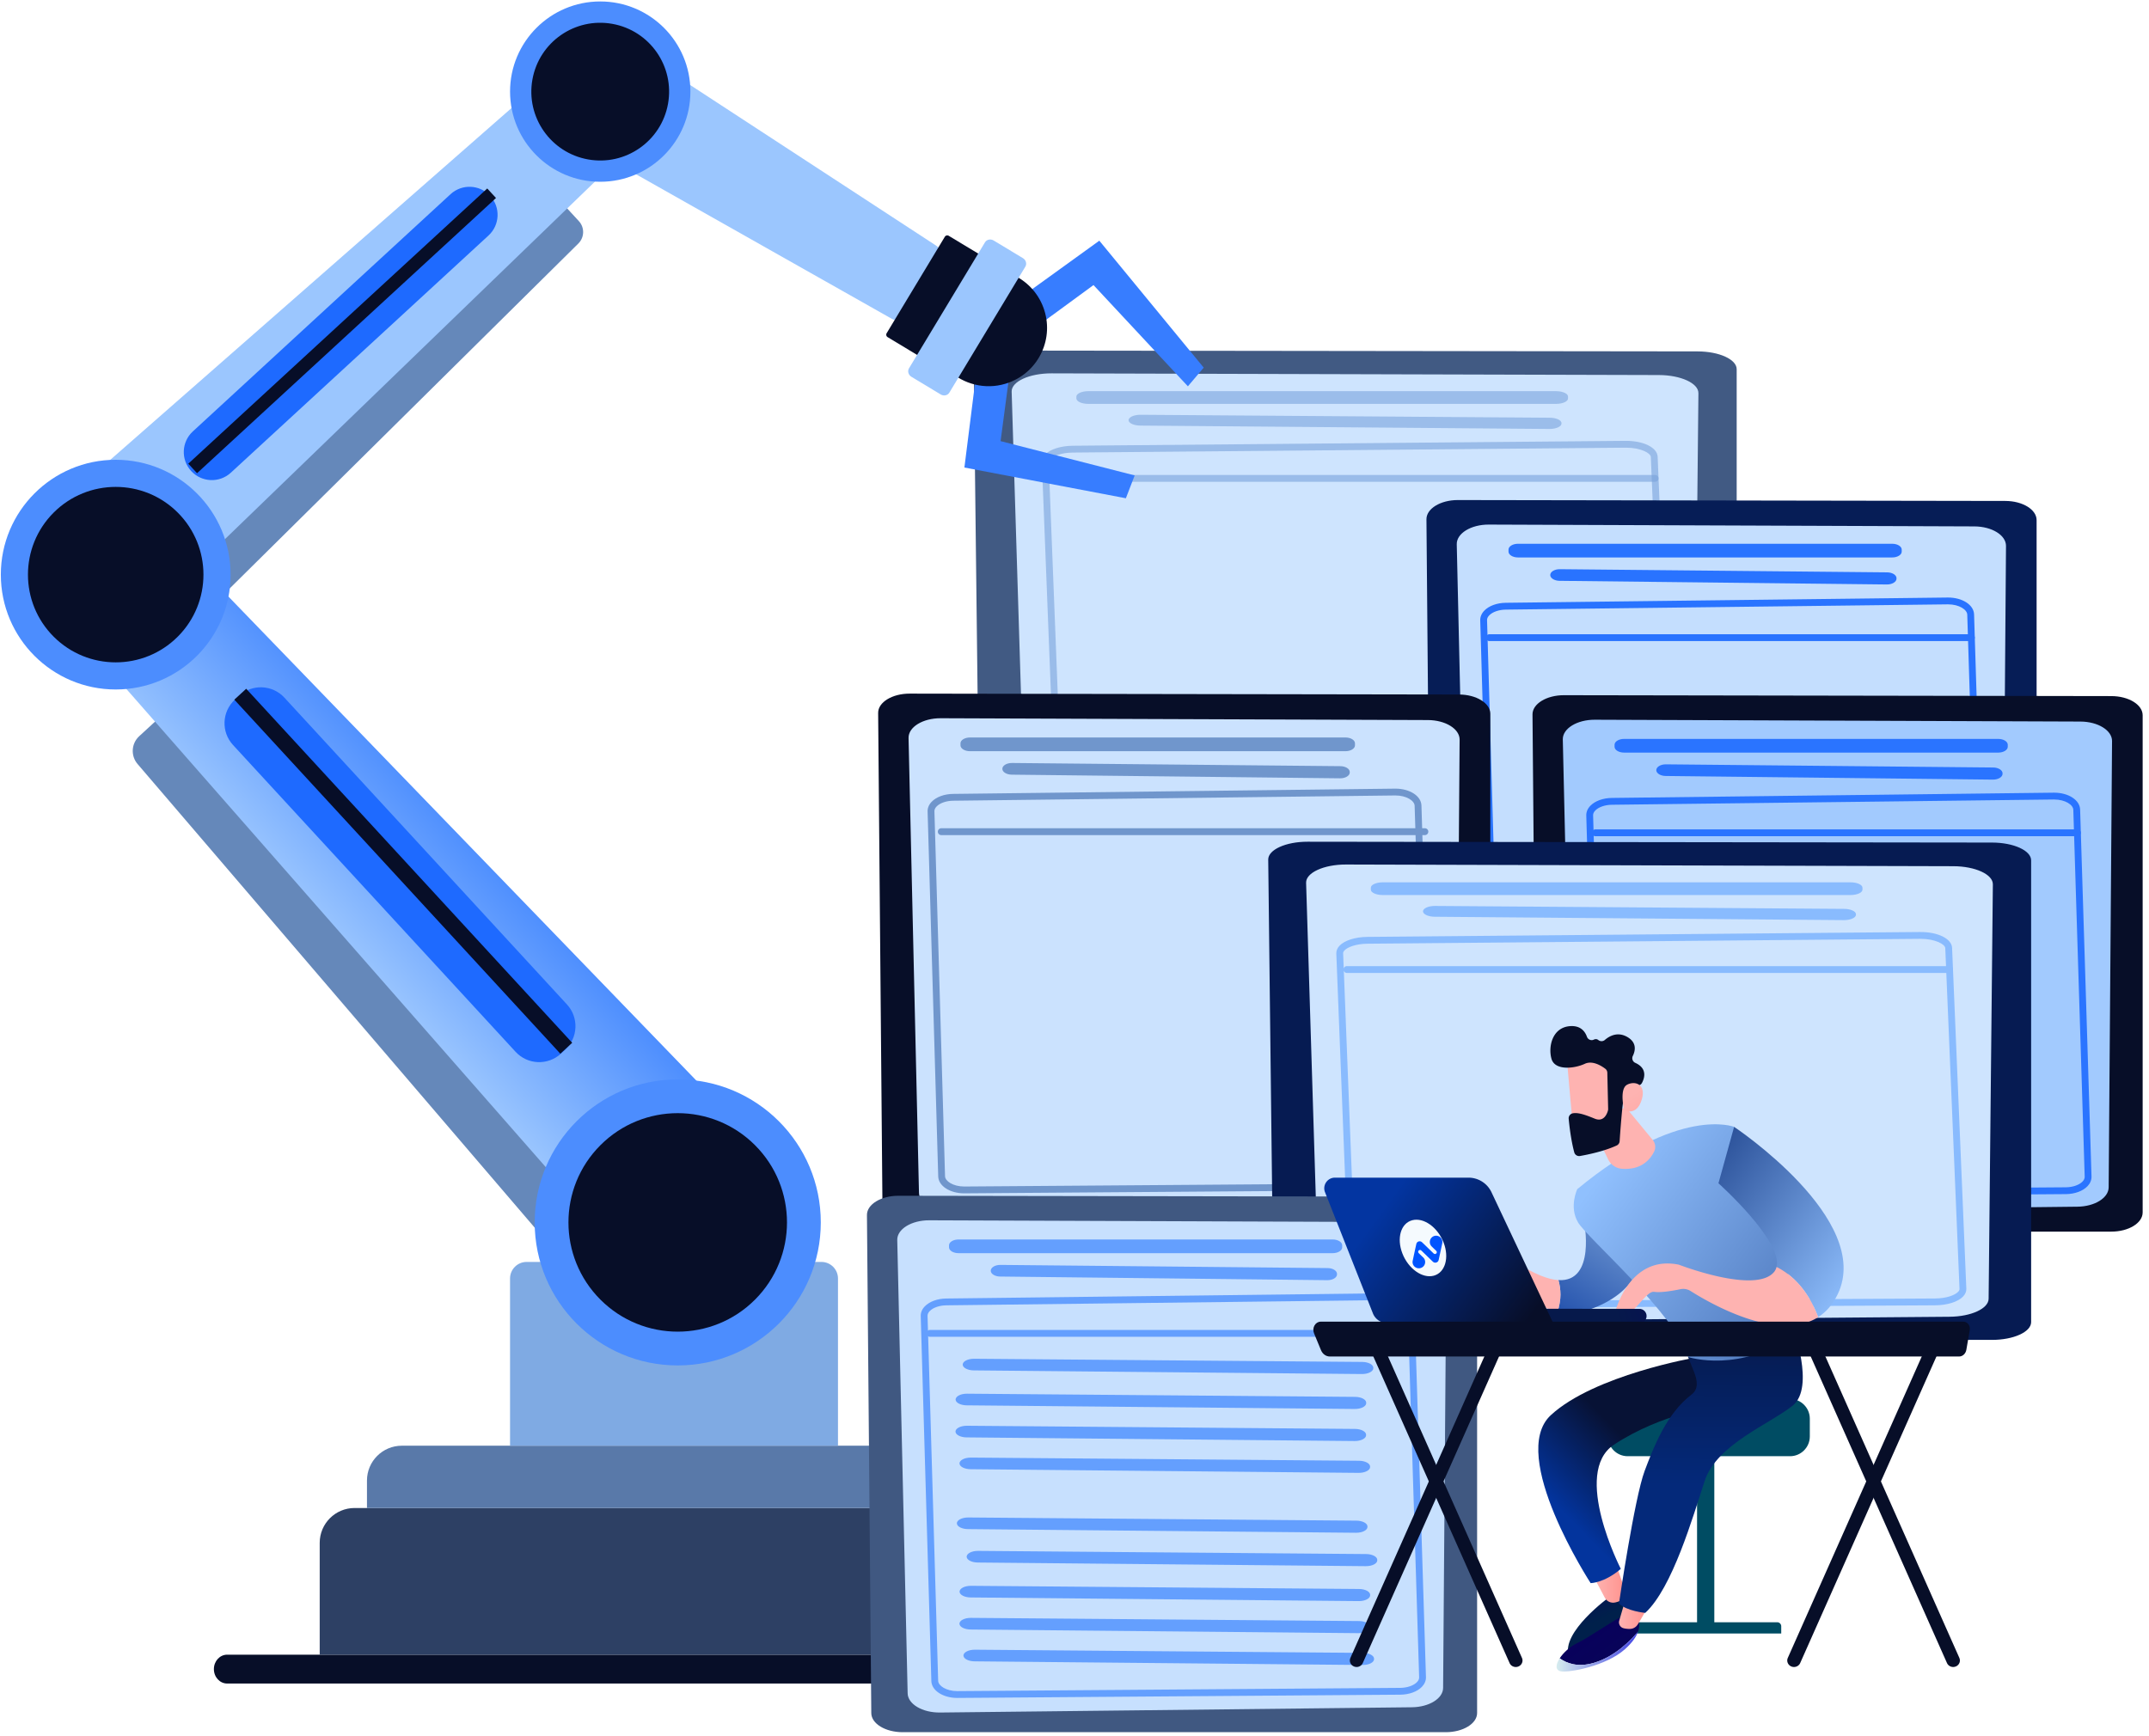 <svg xmlns="http://www.w3.org/2000/svg" xml:space="preserve" width="595.458" height="481.248" viewBox="0 0 157.548 127.33"><defs><linearGradient id="g" x1="-337.939" x2="-373.378" y1="1404.161" y2="1473.856" gradientTransform="matrix(-1 0 0 1 1368.381 0)" gradientUnits="userSpaceOnUse"><stop offset="0" style="stop-color:#09005d"/><stop offset="1" style="stop-color:#00204b;stop-opacity:1"/></linearGradient><linearGradient id="h" x1="-405.328" x2="-370.025" y1="1431.897" y2="1431.897" gradientTransform="matrix(-1 0 0 1 1368.381 0)" gradientUnits="userSpaceOnUse"><stop offset="0" style="stop-color:#ff928e"/><stop offset="1" style="stop-color:#feb3b1"/></linearGradient><linearGradient id="j" x1="-358.505" x2="-481.358" y1="1474.628" y2="1635.282" gradientTransform="matrix(-1 0 0 1 1368.381 0)" gradientUnits="userSpaceOnUse"><stop offset="0" style="stop-color:#09005d"/><stop offset="1" style="stop-color:#030d4c;stop-opacity:1"/></linearGradient><linearGradient id="k" x1="-419.988" x2="-325.059" y1="1509.422" y2="1509.422" gradientTransform="matrix(-1 0 0 1 1368.381 0)" gradientUnits="userSpaceOnUse"><stop offset="0" style="stop-color:#4042e2"/><stop offset="1" style="stop-color:#d7edef;stop-opacity:1"/></linearGradient><linearGradient id="l" x1="-430.856" x2="-397.724" y1="1464.476" y2="1464.476" gradientTransform="matrix(-1 0 0 1 1368.381 0)" gradientUnits="userSpaceOnUse"><stop offset="0" style="stop-color:#ff928e"/><stop offset="1" style="stop-color:#feb3b1"/></linearGradient><linearGradient id="n" x1="-303.289" x2="-384.797" y1="1169.842" y2="1042.265" gradientTransform="matrix(-1 0 0 1 1368.381 0)" gradientUnits="userSpaceOnUse"><stop offset="0" style="stop-color:#03349d;stop-opacity:1"/><stop offset="1" style="stop-color:#5983c7;stop-opacity:1"/></linearGradient><linearGradient id="p" x1="-382.923" x2="-642.804" y1="943.987" y2="1132.991" gradientTransform="matrix(-1 0 0 1 1368.381 0)" gradientUnits="userSpaceOnUse"><stop offset="0" style="stop-color:#90c0fe;stop-opacity:1"/><stop offset="1" style="stop-color:#4871b6;stop-opacity:1"/></linearGradient><linearGradient id="r" x1="-420.192" x2="-680.073" y1="892.742" y2="1081.747" gradientTransform="matrix(-1 0 0 1 1368.381 0)" gradientUnits="userSpaceOnUse"><stop offset="0" style="stop-color:#042672;stop-opacity:1"/><stop offset="1" style="stop-color:#90c0fe;stop-opacity:1"/></linearGradient><linearGradient id="u" x1="-153.398" x2="-76.508" y1="-737.176" y2="-816.063" gradientTransform="scale(-1 1) rotate(-14.471 5680.487 6730.914)" gradientUnits="userSpaceOnUse"><stop offset="0" style="stop-color:#ff928e"/><stop offset="1" style="stop-color:#feb3b1"/></linearGradient><linearGradient id="v" x1="12811.004" x2="12660.675" y1="1799.531" y2="1840.732" gradientTransform="rotate(-2.807 -7192.607 223764.005)" gradientUnits="userSpaceOnUse"><stop offset="0" style="stop-color:#09005d"/><stop offset="1" style="stop-color:#06194b;stop-opacity:1"/></linearGradient><linearGradient id="b" x1="642.699" x2="640.172" y1="1407.859" y2="1447.02" gradientTransform="matrix(.917 0 0 1 23.629 0)" gradientUnits="userSpaceOnUse"><stop offset="0" style="stop-color:#070e28;stop-opacity:1"/><stop offset="1" style="stop-color:#070e28;stop-opacity:1"/></linearGradient><linearGradient id="c" x1="-1618.708" x2="-1485.379" y1="-234.654" y2="-234.654" gradientTransform="rotate(-42.637 896.627 -2216.048)" gradientUnits="userSpaceOnUse"><stop offset="0" style="stop-color:#9bc6fe;stop-opacity:1"/><stop offset="1" style="stop-color:#4c8dfe;stop-opacity:1"/></linearGradient><linearGradient id="d" x1="1961.185" x2="1937.185" y1="1061.755" y2="1141.755" gradientUnits="userSpaceOnUse"><stop offset="0" style="stop-color:#4042e2"/><stop offset="1" style="stop-color:#004c63;stop-opacity:1"/></linearGradient><linearGradient id="e" x1="1990.923" x2="1966.923" y1="1070.678" y2="1150.678" gradientUnits="userSpaceOnUse"><stop offset="0" style="stop-color:#4042e2"/><stop offset="1" style="stop-color:#004c63;stop-opacity:1"/></linearGradient><linearGradient id="f" x1="1929.637" x2="1905.637" y1="1052.292" y2="1132.292" gradientUnits="userSpaceOnUse"><stop offset="0" style="stop-color:#4042e2"/><stop offset="1" style="stop-color:#004c63;stop-opacity:1"/></linearGradient><linearGradient id="i" x1="1686.314" x2="1829.6" y1="1332.435" y2="1193.246" gradientUnits="userSpaceOnUse"><stop offset="0" style="stop-color:#03349d;stop-opacity:1"/><stop offset=".558" style="stop-color:#071235;stop-opacity:1"/></linearGradient><linearGradient id="m" x1="1906.459" x2="1907.967" y1="1315.871" y2="1035.848" gradientUnits="userSpaceOnUse"><stop offset="0" style="stop-color:#04297a;stop-opacity:1"/><stop offset="1" style="stop-color:#071235;stop-opacity:1"/></linearGradient><linearGradient id="o" x1="1683.981" x2="1667.981" y1="930.122" y2="993.122" gradientUnits="userSpaceOnUse"><stop offset="0" style="stop-color:#ff928e"/><stop offset="1" style="stop-color:#feb3b1"/></linearGradient><linearGradient id="q" x1="1818.094" x2="1797.094" y1="730.935" y2="807.935" gradientUnits="userSpaceOnUse"><stop offset="0" style="stop-color:#ff928e"/><stop offset="1" style="stop-color:#feb3b1"/></linearGradient><linearGradient id="s" x1="1925.686" x2="1900.686" y1="942.707" y2="1037.707" gradientUnits="userSpaceOnUse"><stop offset="0" style="stop-color:#ff928e"/><stop offset="1" style="stop-color:#feb3b1"/></linearGradient><linearGradient id="t" x1="1805.718" x2="1761.718" y1="822.79" y2="843.79" gradientUnits="userSpaceOnUse"><stop offset="0" style="stop-color:#ff928e"/><stop offset="1" style="stop-color:#feb3b1"/></linearGradient><linearGradient id="w" x1="1660.415" x2="1487.779" y1="1123.948" y2="998.555" gradientUnits="userSpaceOnUse"><stop offset="0" style="stop-color:#070e28;stop-opacity:1"/><stop offset="1" style="stop-color:#0335a1;stop-opacity:1"/></linearGradient></defs><path d="M411.722 124.108c-23.951 23.315 12.596 47.762-4.22 61.104-16.815 13.34-88.58 42.535-10.66 82.509 77.921 39.973 83.493 62.013 134.07 28.564 50.578-33.448 45.296-30.09 90.474-13.942 45.178 16.147 88.226-18.207 69.779-53.315-18.447-35.108-28.27-33.852-12.48-58.518 15.79-24.667-21.235-98.76-78.055-44.131-56.82 54.628-65.834 25.848-93.676 2.117-15.074-12.85-57.38-41.235-95.232-4.388z" style="opacity:.313;fill:#90c0fe;fill-opacity:1;stroke-width:.151" transform="translate(-535.495 -294.428)"/><g transform="translate(9.295 17.468) scale(.063)"><path d="M1738.648 212.095c-34.066 64.715-219.361 445.934 54.528 601.82 0 0 177.092-234.422-45.103-604.084-1.943-3.234-7.199-1.964-9.425 2.264z" style="fill:#bdd0fb"/><linearGradient id="a" x1="1719.199" x2="1782.228" y1="533.571" y2="533.571" gradientUnits="userSpaceOnUse"><stop offset="0" style="stop-color:#dae3fe"/><stop offset="1" style="stop-color:#e9effd"/></linearGradient><path d="M1746.364 276.151c-3.99 21.373-7.169 42.966-9.98 64.563a1469.66 1469.66 0 0 0-6.942 64.984 1416.9 1416.9 0 0 0-3.994 65.209c-.782 21.76-.948 43.534-.533 65.287.368 21.757 1.705 43.478 3.669 65.117 1.91 21.65 5.07 43.162 9.16 64.452 1.12 5.302 2.022 10.656 3.318 15.915l3.835 15.787c2.956 10.406 5.805 20.855 9.529 30.998 7.148 20.367 15.966 40.155 27.195 58.467l.022.035a3.97 3.97 0 0 1-6.767 4.15l-.018-.029c-11.439-19.022-20.285-39.385-27.395-60.221-3.706-10.384-6.512-21.028-9.42-31.629l-3.751-16.049c-1.267-5.346-2.135-10.769-3.221-16.148-3.951-21.584-6.949-43.333-8.684-65.169-1.789-21.827-2.941-43.702-3.121-65.58-.226-21.876.132-43.749 1.108-65.589a1422.735 1422.735 0 0 1 4.579-65.402 1473.578 1473.578 0 0 1 7.531-65.107c3.011-21.645 6.377-43.213 10.583-64.701a1.682 1.682 0 0 1 3.303.63z" style="fill:url(#a)"/></g><path d="M775.681 779.854h790.22c25.198 0 45.626-9.276 45.626-20.718V221.701c0-11.42-20.353-20.687-45.504-20.718l-796.539-.971c-25.341-.031-45.883 9.321-45.748 20.828l6.32 538.407c.133 11.399 20.521 20.607 45.625 20.607z" style="fill:#415a83;fill-opacity:1" transform="translate(25.794 13.106) scale(.063)"/><path d="m814.403 226.53 706.584 1.975c25.541.072 46.129 9.522 46.01 21.119l-4.931 482.368c-.117 11.423-20.299 20.713-45.451 20.921l-686.533 5.688c-25.641.213-46.777-9.08-47.136-20.724l-15.12-490.031c-.362-11.774 20.644-21.388 46.577-21.316z" style="opacity:1;fill:#cee4fe;fill-opacity:1" transform="translate(25.794 13.106) scale(.063)"/><path d="M843.133 253.555v2.212c0 3.473 6.201 6.289 13.85 6.289h544.418c7.65 0 13.85-2.816 13.85-6.289v-2.212c0-3.473-6.201-6.289-13.85-6.289H856.983c-7.649 0-13.85 2.816-13.85 6.289zm60.744 27.822c.393 3.292 6.318 5.887 13.577 5.948l476.121 3.94c7.746.064 14.102-2.77 14.102-6.288v-.513c0-3.434-6.068-6.234-13.63-6.288l-476.122-3.427c-8.029-.058-14.483 2.987-14.048 6.628z" style="opacity:.6;fill:#7aa3dc;fill-opacity:1" transform="translate(25.794 13.106) scale(.063)"/><path d="M855.256 743.109c-20.618.001-36.416-7.908-36.831-18.485l-15.449-394.517c-.126-3.218 1.181-6.36 3.779-9.086 5.9-6.19 18.316-10.114 32.401-10.238l642.858-5.682c20.909-.198 37.082 7.749 37.53 18.454l16.57 396.69c.136 3.231-1.173 6.384-3.782 9.119-5.948 6.236-18.461 10.158-32.656 10.236l-643.978 3.509h-.442zm627.457-430.073-.629.003-642.858 5.682c-13.454.118-23.117 3.991-26.725 7.776-1.098 1.151-1.634 2.262-1.593 3.299l15.449 394.517c.176 4.491 11.627 10.997 29.297 10.856l643.978-3.509c13.566-.074 23.314-3.96 26.956-7.776 1.102-1.155 1.638-2.268 1.595-3.308l-16.569-396.69c-.187-4.473-11.515-10.85-28.901-10.85z" style="opacity:.61;fill:#7aa3dc;fill-opacity:1" transform="translate(25.794 13.106) scale(.063)"/><path d="M1516.624 352.73H815.283a3.969 3.969 0 0 1 0-7.938h701.341a3.969 3.969 0 0 1 0 7.938z" style="opacity:.61;fill:#7aa3dc;fill-opacity:1" transform="translate(25.794 13.106) scale(.063)"/><path d="M1557.995 1487.832h631.99c20.153 0 36.49-9.988 36.49-22.309v-578.71c0-12.297-16.278-22.276-36.392-22.309l-637.045-1.045c-20.267-.033-36.696 10.037-36.588 22.428l5.054 579.756c.108 12.273 16.413 22.189 36.491 22.189z" style="fill:#061d56;fill-opacity:1" transform="translate(9.04 -17.73) scale(.063)"/><path d="m1588.964 892.014 565.101 2.127c20.427.077 36.892 10.253 36.798 22.741l-3.943 519.412c-.094 12.3-16.235 22.303-36.35 22.528l-549.066 6.125c-20.507.229-37.411-9.777-37.698-22.316l-12.092-527.664c-.291-12.679 16.509-23.031 37.25-22.953z" style="fill:#c4defe;fill-opacity:1" transform="translate(9.04 -17.73) scale(.063)"/><path d="M1611.941 921.114v2.382c0 3.74 4.959 6.772 11.077 6.772h435.407c6.118 0 11.077-3.032 11.077-6.772v-2.382c0-3.74-4.959-6.772-11.077-6.772h-435.407c-6.118 0-11.077 3.032-11.077 6.772zm48.58 29.959c.314 3.545 5.053 6.339 10.859 6.404l380.785 4.243c6.196.069 11.279-2.982 11.279-6.771v-.553c0-3.698-4.853-6.712-10.901-6.771l-380.786-3.69c-6.421-.062-11.583 3.217-11.236 7.138zm-38.879 496.887c-16.676.001-29.936-8.588-30.258-19.652l-12.355-424.815c-.118-4.051 1.508-7.95 4.701-11.278 5.396-5.622 14.746-9.052 25.011-9.174l514.136-6.119.58-.003c16.669 0 29.906 8.549 30.25 19.625l13.251 427.155c.126 4.069-1.506 7.985-4.719 11.324-5.445 5.657-14.868 9.08-25.207 9.155L1622 1447.957h-.358zm501.81-463.101-.48.003-514.136 6.118c-8.059.096-15.484 2.675-19.378 6.732-1.71 1.782-2.55 3.649-2.494 5.551l12.355 424.815c.166 5.682 9.36 11.944 22.327 11.944l.297-.001 515.032-3.779c8.122-.059 15.611-2.635 19.544-6.721 1.721-1.789 2.564-3.664 2.505-5.574l-13.251-427.155c-.178-5.699-9.36-11.933-22.321-11.933z" style="fill:#2973ff;fill-opacity:1" transform="translate(9.04 -17.73) scale(.063)"/><path d="M2150.576 1027.601h-560.909a3.969 3.969 0 0 1 0-7.938h560.909a3.969 3.969 0 0 1 0 7.938z" style="fill:#2973ff;fill-opacity:1" transform="translate(9.04 -17.73) scale(.063)"/><path d="M602.5 384.756h39.947c1.274 0 2.307-.632 2.307-1.41v-36.58c0-.777-1.03-1.408-2.3-1.41l-40.267-.066c-1.282-.002-2.32.634-2.313 1.417l.32 36.646c.006.776 1.037 1.403 2.306 1.403z" style="fill:#070e28;fill-opacity:1;stroke-width:.063" transform="translate(-535.495 -294.428)"/><path d="m604.457 347.095 35.72.134c1.29.005 2.332.648 2.326 1.438l-.25 32.831c-.005.778-1.026 1.41-2.297 1.424l-34.706.387c-1.296.015-2.365-.618-2.383-1.41l-.764-33.353c-.019-.802 1.043-1.456 2.354-1.451z" style="fill:#cbe2fe;fill-opacity:1;stroke-width:.063" transform="translate(-535.495 -294.428)"/><path d="M605.91 348.934v.15c0 .237.313.429.7.429h27.521c.387 0 .7-.192.7-.428v-.15c0-.237-.313-.429-.7-.429H606.61c-.387 0-.7.192-.7.428zm3.07 1.894c.02.224.32.4.687.405l24.069.268c.391.004.713-.189.713-.428v-.035c0-.234-.307-.424-.69-.428l-24.068-.233c-.406-.004-.733.203-.71.45z" style="fill:#7096cc;fill-opacity:1;stroke-width:.063" transform="translate(-535.495 -294.428)"/><path d="M1621.642 1447.96c-16.676.001-29.936-8.588-30.258-19.652l-12.355-424.815c-.118-4.051 1.508-7.95 4.701-11.278 5.396-5.622 14.746-9.052 25.011-9.174l514.136-6.119.58-.003c16.669 0 29.906 8.549 30.25 19.625l13.251 427.155c.126 4.069-1.506 7.985-4.719 11.324-5.445 5.657-14.868 9.08-25.207 9.155L1622 1447.957h-.358zm501.81-463.101-.48.003-514.136 6.118c-8.059.096-15.484 2.675-19.378 6.732-1.71 1.782-2.55 3.649-2.494 5.551l12.355 424.815c.166 5.682 9.36 11.944 22.327 11.944l.297-.001 515.032-3.779c8.122-.059 15.611-2.635 19.544-6.721 1.721-1.789 2.564-3.664 2.505-5.574l-13.251-427.155c-.178-5.699-9.36-11.933-22.321-11.933z" style="fill:#7096cc;fill-opacity:1" transform="translate(-31.474 -3.716) scale(.063)"/><path d="M639.956 355.665h-35.454a.25.25 0 0 1 0-.502h35.454a.25.25 0 1 1 0 .502z" style="fill:#7096cc;fill-opacity:1;stroke-width:.063" transform="translate(-535.495 -294.428)"/><path d="M1557.995 1487.832h631.99c20.153 0 36.49-9.988 36.49-22.309v-578.71c0-12.297-16.278-22.276-36.392-22.309l-637.045-1.045c-20.267-.033-36.696 10.037-36.588 22.428l5.054 579.756c.108 12.273 16.413 22.189 36.491 22.189z" style="fill:#070e28;fill-opacity:1" transform="translate(16.815 -3.42) scale(.063)"/><path d="m1588.964 892.014 565.101 2.127c20.427.077 36.892 10.253 36.798 22.741l-3.943 519.412c-.094 12.3-16.235 22.303-36.35 22.528l-549.066 6.125c-20.507.229-37.411-9.777-37.698-22.316l-12.092-527.664c-.291-12.679 16.509-23.031 37.25-22.953z" style="fill:#a2cafe;fill-opacity:1" transform="translate(16.815 -3.42) scale(.063)"/><path d="M1611.941 921.114v2.382c0 3.74 4.959 6.772 11.077 6.772h435.407c6.118 0 11.077-3.032 11.077-6.772v-2.382c0-3.74-4.959-6.772-11.077-6.772h-435.407c-6.118 0-11.077 3.032-11.077 6.772zm48.58 29.959c.314 3.545 5.053 6.339 10.859 6.404l380.785 4.243c6.196.069 11.279-2.982 11.279-6.771v-.553c0-3.698-4.853-6.712-10.901-6.771l-380.786-3.69c-6.421-.062-11.583 3.217-11.236 7.138zm-38.879 496.887c-16.676.001-29.936-8.588-30.258-19.652l-12.355-424.815c-.118-4.051 1.508-7.95 4.701-11.278 5.396-5.622 14.746-9.052 25.011-9.174l514.136-6.119.58-.003c16.669 0 29.906 8.549 30.25 19.625l13.251 427.155c.126 4.069-1.506 7.985-4.719 11.324-5.445 5.657-14.868 9.08-25.207 9.155L1622 1447.957h-.358zm501.81-463.101-.48.003-514.136 6.118c-8.059.096-15.484 2.675-19.378 6.732-1.71 1.782-2.55 3.649-2.494 5.551l12.355 424.815c.166 5.682 9.36 11.944 22.327 11.944l.297-.001 515.032-3.779c8.122-.059 15.611-2.635 19.544-6.721 1.721-1.789 2.564-3.664 2.505-5.574l-13.251-427.155c-.178-5.699-9.36-11.933-22.321-11.933z" style="fill:#2a74ff;fill-opacity:1" transform="translate(16.815 -3.42) scale(.063)"/><path d="M2150.576 1027.601h-560.909a3.969 3.969 0 0 1 0-7.938h560.909a3.969 3.969 0 0 1 0 7.938z" style="fill:#2a74ff;fill-opacity:1" transform="translate(16.815 -3.42) scale(.063)"/><path d="M964.694 1556.906h790.22c25.198 0 45.626-9.276 45.626-20.718V998.753c0-11.42-20.353-20.687-45.504-20.718l-796.54-.971c-25.34-.031-45.882 9.321-45.747 20.828l6.32 538.407c.133 11.399 20.52 20.607 45.625 20.607z" style="fill:#061b52;fill-opacity:1" transform="translate(35.473 .168) scale(.063)"/><path d="m1003.416 1003.582 706.584 1.975c25.54.072 46.129 9.522 46.01 21.119l-4.931 482.368c-.117 11.423-20.3 20.713-45.451 20.921l-686.533 5.688c-25.641.213-46.777-9.08-47.136-20.724l-15.12-490.031c-.362-11.774 20.644-21.388 46.577-21.316z" style="opacity:1;fill:#cee4fe;fill-opacity:1" transform="translate(35.473 .168) scale(.063)"/><path d="M1032.146 1030.607v2.212c0 3.473 6.2 6.289 13.85 6.289h544.418c7.65 0 13.85-2.816 13.85-6.289v-2.212c0-3.473-6.201-6.289-13.85-6.289h-544.418c-7.65 0-13.85 2.816-13.85 6.289zm60.744 27.822c.393 3.292 6.318 5.887 13.577 5.948l476.12 3.94c7.747.064 14.103-2.77 14.103-6.288v-.513c0-3.434-6.068-6.234-13.63-6.288l-476.122-3.427c-8.03-.058-14.483 2.987-14.048 6.628zm-48.621 461.732c-20.618.001-36.416-7.908-36.831-18.485l-15.45-394.517c-.125-3.218 1.182-6.36 3.78-9.086 5.9-6.19 18.316-10.114 32.4-10.238l642.859-5.682c20.909-.198 37.082 7.749 37.53 18.454l16.57 396.69c.136 3.231-1.173 6.384-3.782 9.119-5.948 6.236-18.461 10.158-32.656 10.236l-643.978 3.509h-.442zm627.457-430.073h-.63l-642.857 5.682c-13.454.118-23.117 3.991-26.725 7.776-1.098 1.151-1.634 2.262-1.593 3.299l15.449 394.517c.176 4.491 11.627 10.997 29.297 10.856l643.978-3.509c13.566-.074 23.314-3.96 26.956-7.776 1.102-1.155 1.638-2.268 1.595-3.308l-16.57-396.69c-.186-4.473-11.514-10.85-28.9-10.85z" style="opacity:1;fill:#89bbfe;fill-opacity:1" transform="translate(35.473 .168) scale(.063)"/><path d="M1705.637 1129.782h-701.341a3.969 3.969 0 0 1 0-7.938h701.34a3.969 3.969 0 0 1 0 7.938z" style="opacity:1;fill:#89bbfe;fill-opacity:1" transform="translate(35.473 .168) scale(.063)"/><path d="M920.677 1478.245h-624.51c-5.583 0-10.109 4.934-10.109 11.019 0 6.086 4.526 11.019 10.109 11.019h624.51c5.583 0 10.109-4.933 10.109-11.019 0-6.085-4.526-11.019-10.11-11.019z" style="fill:url(#b);stroke-width:.958" transform="translate(-11.781 -20.576) scale(.096)"/><path d="M881.396 1366.211H393.498c-14.709 0-26.633 11.924-26.633 26.633v85.401h541.163v-85.401c.001-14.709-11.923-26.633-26.632-26.633z" style="fill:#2d4064;fill-opacity:1;stroke-width:8.817;stroke-dasharray:none" transform="translate(-11.781 -20.576) scale(.096)"/><path d="M845.3 1318.624H429.594c-14.709 0-26.633 11.924-26.633 26.633v20.955h468.971v-20.955c0-14.709-11.924-26.633-26.632-26.633z" style="fill:#5979a9;fill-opacity:1;stroke-width:8.817;stroke-dasharray:none" transform="translate(-11.781 -20.576) scale(.096)"/><path d="M762.671 1318.624H512.223v-127.712c0-6.993 5.669-12.661 12.661-12.661h225.125c6.993 0 12.661 5.669 12.661 12.661v127.712z" style="fill:#7faae3;fill-opacity:1" transform="translate(-11.781 -20.576) scale(.096)"/><path d="M229.041 776.661c-6.102 5.619-6.633 15.07-1.198 21.337l342.71 400.194c5.668 6.535 15.616 7.094 21.98 1.234l29.157-26.846-377.436-409.926Z" style="fill:#6588ba;fill-opacity:1" transform="translate(-11.781 -20.576) scale(.096)"/><path d="M275.971 648.086c-11.667-12.161-30.917-12.757-43.315-1.342l-30.736 28.3c-12.397 11.415-13.389 30.649-2.231 43.278l408.917 466.305 85.717-78.923c6.952-6.401 7.268-17.27.701-24.064z" style="fill:url(#c)" transform="translate(-11.781 -20.576) scale(.096)"/><path d="m305.297 745.792-3.215 2.96c-9.954 9.165-10.594 24.665-1.428 34.619l215.789 234.365c9.165 9.954 24.665 10.594 34.619 1.429l3.215-2.96c9.954-9.165 10.594-24.665 1.429-34.619L339.917 747.22c-9.166-9.954-24.665-10.593-34.62-1.428z" style="fill:#1e6aff;fill-opacity:1" transform="translate(-11.781 -20.576) scale(.096)"/><path d="M422.022 698.689h12.316v367.578h-12.316z" style="fill:#070e28;fill-opacity:1" transform="rotate(-42.633 8.642 89.09) scale(.096)"/><g transform="translate(-11.781 -20.576) scale(.096)"><circle cx="640.286" cy="1148.061" r="109.245" style="fill:#4c8dfe;fill-opacity:1"/><circle cx="640.286" cy="1148.061" r="83.449" style="fill:#070e28;fill-opacity:1" transform="rotate(-45.001 640.276 1148.074)"/></g><path d="m224.346 674.115 21.559 23.414c4.705 5.111 12.703 5.322 17.672.467l300.749-297.602c4.764-4.655 4.965-12.255.453-17.155l-11.249-12.217Z" style="fill:#6588ba;fill-opacity:1" transform="translate(-11.781 -20.576) scale(.096)"/><path d="m570.481 279.026 22.726 24.682c9.166 9.955 8.688 25.414-1.078 34.783l-358.108 346.13-63.378-68.833c-5.14-5.582-4.674-14.302 1.031-19.305l364.053-319.249c10.142-8.96 25.588-8.164 34.754 1.792z" style="fill:#9bc6fe;fill-opacity:1" transform="translate(-11.781 -20.576) scale(.096)"/><path d="M466.767 362.678 269.981 543.866c-8.707 8.016-9.266 21.573-1.25 30.28 8.017 8.707 21.573 9.266 30.28 1.249l196.785-181.188c8.706-8.016 9.266-21.573 1.249-30.28-8.015-8.707-21.572-9.266-30.278-1.249z" style="fill:#1e6aff;fill-opacity:1" transform="translate(-11.781 -20.576) scale(.096)"/><path d="M227.712 464.091h310.354v9.89H227.712z" style="fill:#070e28;fill-opacity:1" transform="rotate(-42.638 4.314 49.601) scale(.096)"/><g transform="translate(-11.781 -20.576) scale(.096)"><circle cx="211.087" cy="653.261" r="87.727" style="fill:#4c8dfe;fill-opacity:1"/><circle cx="211.087" cy="653.261" r="67.012" style="fill:#070e28;fill-opacity:1" transform="rotate(-45.001 211.08 653.267)"/></g><g style="fill:#076270;fill-opacity:1"><path d="m839.625 426.003-13.687 22.501c-5.521 9.076-15.505 13.152-22.467 9.173L546.549 312.482l38.17-62.749c3.096-5.089 8.746-7.255 12.511-4.797l240.21 156.899c6.734 4.352 7.705 15.093 2.185 24.168z" style="fill:#9bc6fe;fill-opacity:1" transform="translate(-11.781 -20.576) scale(.096)"/></g><g transform="translate(-11.781 -20.576) scale(.096)"><circle cx="581.096" cy="284.307" r="68.863" style="fill:#4c8dfe;fill-opacity:1"/><circle cx="581.096" cy="284.307" r="52.602" style="fill:#070e28;fill-opacity:1" transform="rotate(-79.816 581.108 284.324)"/></g><path d="m870.554 408.509-23.309-14.056a2.184 2.184 0 0 0-2.999.743l-44.418 73.657a2.184 2.184 0 0 0 .743 2.999l23.309 14.056a2.184 2.184 0 0 0 2.999-.743l44.418-73.657a2.184 2.184 0 0 0-.743-2.999z" style="fill:#070e28;fill-opacity:1" transform="translate(-11.781 -20.576) scale(.096)"/><path d="m1029.871 509.411-72.077-77.32-44.526 32.591-8.565-24.965 57.534-41.536 79.72 96.959zm-40.629 68.06-102.412-26.18 7.252-54.699-26.016 4.452-8.864 70.406 123.311 23.47z" style="fill:#377dff;fill-opacity:1" transform="translate(-11.781 -20.576) scale(.096)"/><path d="M849.49 499.211c11.835 9.696 28.355 13.034 43.74 7.339 23.076-8.542 34.858-34.174 26.315-57.251-4.323-11.678-13.023-20.464-23.554-25.187z" style="fill:#070e28;fill-opacity:1" transform="translate(-11.781 -20.576) scale(.096)"/><path d="m824.174 483.582-7.278 12.069c-1.313 2.177-.488 5.081 1.842 6.486l22.378 13.495c2.33 1.405 5.283.779 6.596-1.398l58.031-96.232c1.313-2.177.488-5.081-1.841-6.486l-22.378-13.495c-2.33-1.405-5.283-.779-6.596 1.398l-6.669 11.059z" style="fill:#9bc6fe;fill-opacity:1" transform="translate(-11.781 -20.576) scale(.096)"/><path d="M1557.995 1487.832h631.99c20.153 0 36.49-9.988 36.49-22.309v-578.71c0-12.297-16.278-22.276-36.392-22.309l-637.045-1.045c-20.267-.033-36.696 10.037-36.588 22.428l5.054 579.756c.108 12.273 16.413 22.189 36.491 22.189z" style="fill:#405881;fill-opacity:1" transform="translate(-31.978 33.286) scale(.063)"/><path d="m1588.964 892.014 565.101 2.127c20.427.077 36.892 10.253 36.798 22.741l-3.943 519.412c-.094 12.3-16.235 22.303-36.35 22.528l-549.066 6.125c-20.507.229-37.411-9.777-37.698-22.316l-12.092-527.664c-.291-12.679 16.509-23.031 37.25-22.953z" style="fill:#c7e0fe;fill-opacity:1" transform="translate(-31.978 33.286) scale(.063)"/><path d="M1611.941 921.114v2.382c0 3.74 4.959 6.772 11.077 6.772h435.407c6.118 0 11.077-3.032 11.077-6.772v-2.382c0-3.74-4.959-6.772-11.077-6.772h-435.407c-6.118 0-11.077 3.032-11.077 6.772zm48.58 29.959c.314 3.545 5.053 6.339 10.859 6.404l380.785 4.243c6.196.069 11.279-2.982 11.279-6.771v-.553c0-3.698-4.853-6.712-10.901-6.771l-380.786-3.69c-6.421-.062-11.583 3.217-11.236 7.138z" style="fill:#649ffe;fill-opacity:1" transform="translate(-31.978 33.286) scale(.063)"/><path d="M1627.9 1060.32c.373 3.545 5.992 6.339 12.877 6.404l451.537 4.243c7.347.069 13.375-2.982 13.375-6.771v-.553c0-3.698-5.755-6.712-12.927-6.771l-451.538-3.69c-7.614-.062-13.735 3.217-13.323 7.138zm-8.267 40.66c.373 3.546 5.992 6.34 12.877 6.405l451.537 4.243c7.347.069 13.375-2.982 13.375-6.771v-.553c0-3.698-5.755-6.712-12.927-6.771l-451.538-3.69c-7.614-.062-13.735 3.217-13.324 7.138zm-.12 37.313c.373 3.545 5.992 6.339 12.877 6.404l451.537 4.243c7.347.069 13.375-2.982 13.375-6.771v-.553c0-3.698-5.755-6.712-12.927-6.771l-451.538-3.69c-7.614-.062-13.735 3.217-13.324 7.138zm4.656 37.052c.372 3.545 5.992 6.339 12.876 6.404l451.537 4.243c7.348.069 13.375-2.982 13.375-6.771v-.553c0-3.698-5.755-6.712-12.926-6.771l-451.538-3.69c-7.615-.062-13.736 3.217-13.324 7.138zm8.336 108.6c.372 3.545 5.991 6.339 12.876 6.404l451.537 4.243c7.347.069 13.375-2.982 13.375-6.771v-.553c0-3.698-5.755-6.712-12.927-6.771l-451.538-3.69c-7.614-.062-13.735 3.217-13.324 7.138zm-8.268 40.661c.372 3.545 5.992 6.339 12.877 6.404l451.537 4.243c7.347.069 13.374-2.982 13.374-6.771v-.553c0-3.698-5.754-6.712-12.926-6.771l-451.538-3.69c-7.614-.062-13.735 3.217-13.324 7.138zm-.12 37.312c.372 3.545 5.992 6.339 12.877 6.404l451.537 4.243c7.347.069 13.374-2.982 13.374-6.771v-.553c0-3.698-5.754-6.712-12.926-6.771l-451.538-3.69c-7.614-.062-13.735 3.217-13.324 7.138zm4.656 37.052c.372 3.545 5.992 6.339 12.876 6.404l451.537 4.243c7.347.069 13.375-2.982 13.375-6.771v-.553c0-3.698-5.755-6.712-12.927-6.771l-451.538-3.69c-7.614-.062-13.735 3.217-13.323 7.138zm-7.668-153.91c.373 3.546 5.992 6.34 12.877 6.405l451.537 4.243c7.347.069 13.374-2.982 13.374-6.771v-.553c0-3.698-5.754-6.712-12.926-6.771l-451.538-3.69c-7.614-.062-13.735 3.217-13.324 7.138z" style="fill:#649ffe;fill-opacity:1;stroke-width:1.089" transform="translate(-31.978 33.286) scale(.063)"/><path d="M1621.642 1447.96c-16.676.001-29.936-8.588-30.258-19.652l-12.355-424.815c-.118-4.051 1.508-7.95 4.701-11.278 5.396-5.622 14.746-9.052 25.011-9.174l514.136-6.119.58-.003c16.669 0 29.906 8.549 30.25 19.625l13.251 427.155c.126 4.069-1.506 7.985-4.719 11.324-5.445 5.657-14.868 9.08-25.207 9.155L1622 1447.957h-.358zm501.81-463.101-.48.003-514.136 6.118c-8.059.096-15.484 2.675-19.378 6.732-1.71 1.782-2.55 3.649-2.494 5.551l12.355 424.815c.166 5.682 9.36 11.944 22.327 11.944l.297-.001 515.032-3.779c8.122-.059 15.611-2.635 19.544-6.721 1.721-1.789 2.564-3.664 2.505-5.574l-13.251-427.155c-.178-5.699-9.36-11.933-22.321-11.933z" style="fill:#649ffe;fill-opacity:1" transform="translate(-31.978 33.286) scale(.063)"/><path d="M2150.576 1027.601h-560.909a3.969 3.969 0 0 1 0-7.938h560.909a3.969 3.969 0 0 1 0 7.938z" style="fill:#649ffe;fill-opacity:1" transform="translate(-31.978 33.286) scale(.063)"/><path d="M1856.959 1267.169h20.075v217.1h-20.075z" style="fill:url(#d)" transform="translate(7.427 26.009) scale(.063)"/><path d="M1954.911 1488.455h-175.829v-8.737a4.33 4.33 0 0 1 4.331-4.331h166.83a4.668 4.668 0 0 1 4.668 4.668z" style="fill:url(#e)" transform="translate(7.427 26.009) scale(.063)"/><path d="M1988.161 1259.161c0 12.619-10.325 22.944-22.944 22.944H1776.16c-12.619 0-22.944-10.325-22.944-22.944v-20.746c0-12.619 10.324-22.944 22.944-22.944h189.058c12.619 0 22.944 10.325 22.944 22.944v20.746z" style="fill:url(#f)" transform="translate(7.427 26.009) scale(.063)"/><path d="M1755.182 1445.809s-57.325 41.32-47.372 69.08c0 0 62.721-27.062 70.299-48.379 7.578-21.317-1.282-30.732-1.282-30.732z" style="fill:url(#g)" transform="translate(7.427 26.009) scale(.063)"/><path d="m1763.796 1411.179 9.374 27.098c1.414 4.089 0 8.746-3.658 11.057-1.832 1.157-4.335 2.228-7.757 3.004-4.829 1.095-9.813-1.136-12.136-5.509l-11.212-21.114z" style="fill:url(#h)" transform="translate(7.427 26.009) scale(.063)"/><path d="M1855.015 1167.272s-117.744 20.407-168.252 67.065c-50.508 46.658 46.359 195.492 46.359 195.492s15.871-.098 35.104-16.583c0 0-57.435-111.936-7.937-144.578 55.649-36.699 119.78-44.964 119.78-44.964l-23.915-52.833z" style="fill:url(#i)" transform="translate(7.427 26.009) scale(.063)"/><path d="M1717.77 1499.535c12.609-5.837 48.304-30.82 54.322-31.923 6.017-1.102 16.453 5.969 16.453 5.969s2.538 4.566-.176 12.529c-8.379 10.138-26.981 29.463-51.99 36.665-18.396 5.297-31.264.359-39.278-5.42 4.409-6.715 12.272-13.932 20.669-17.82z" style="fill:url(#j)" transform="translate(7.427 26.009) scale(.063)"/><path d="M1736.379 1522.775c25.009-7.201 43.611-26.527 51.99-36.665-1.835 5.381-6.066 12.312-15.107 20.439-22.422 20.153-65.247 27.417-74.365 26.018-7.307-1.122-6.618-7.866-1.795-15.211 8.013 5.778 20.881 10.716 39.277 5.419z" style="fill:url(#k)" transform="translate(7.427 26.009) scale(.063)"/><path d="M1799.238 1455.944c-.141 3.474-7.242 15.387-11.391 22.072a10.82 10.82 0 0 1-9.166 5.127c-2.371.01-5.097-.2-7.573-.911-3.716-1.067-5.803-5.025-4.716-8.736l8.109-27.687z" style="fill:url(#l)" transform="translate(7.427 26.009) scale(.063)"/><path d="M1968.355 1131.929s26.149 69.92 0 91.184c-26.149 21.263-88.53 45.203-102.465 87.554-13.935 42.351-37.583 124.659-69.229 153.809 0 0-22.235-2.154-30.556-11.014 0 0 18.024-122.873 29.911-154.401 10.294-27.303 25.462-66.712 54.529-88.739 8.32-6.305 6.871-16.293 3.013-25.994l-7.026-17.665z" style="fill:url(#m)" transform="translate(7.427 26.009) scale(.063)"/><path d="M1695.635 1077.128c43.845 2.644 30.183-67.403 29.392-70.188l66.545 47.002s-3.523 37.459-58.849 57.108c-13.998 4.971-26.791 5.191-38.102 2.759 4.823-14.066 3.843-26.687 1.014-36.681z" style="fill:url(#n)" transform="translate(7.427 26.009) scale(.063)"/><path d="M1610.858 1056.045c16.338-11.365 34.848 0 34.848 0 21.845 14.287 38.007 20.364 49.93 21.082 2.829 9.994 3.809 22.616-1.014 36.681-24.473-5.26-41.981-22.972-49.59-32.06-2.739-3.272-7.589-3.84-10.938-1.197-3.402 2.686-6.706 6.364-6.107 10.236 1.181 7.635-7.678 10.062-8.346 7.294-.668-2.769 3.031-19.184 3.031-19.184s-17.719 17.818-24.636 24.665c-6.917 6.847-15.615 0-15.615 0s12.099-36.152 28.437-47.517z" style="fill:url(#o)" transform="translate(7.427 26.009) scale(.063)"/><path d="M1900.076 898.765s-63.786-25.539-182.494 72.464c0 0-9.915 20.524.901 38.792 10.817 18.268 113.883 107.28 128.049 156.642 0 0 61.403 19.952 124.903-27.36.001 0-5.603-137.381-71.359-240.538z" style="fill:url(#p)" transform="translate(7.427 26.009) scale(.063)"/><path d="m1773.978 875.973 31.4 38.066c3.118 3.779 3.805 9.037 1.648 13.436-4.358 8.891-14.699 21.834-37.634 20.044a19.269 19.269 0 0 1-15.844-10.81l-21.956-45.388z" style="fill:url(#q)" transform="translate(7.427 26.009) scale(.063)"/><path d="M1949.46 1061.796c7.405-30.157-67.599-97.39-67.599-97.39l18.215-65.642s161.958 107.818 120.685 194.521c-5.917 12.429-13.775 21.136-22.886 26.958-13.041-35.104-33.824-51.202-48.415-58.447z" style="fill:url(#r)" transform="translate(7.427 26.009) scale(.063)"/><path d="M1835.857 1059.2s88.927 34.526 110.633 8.556c1.472-1.761 2.432-3.766 2.97-5.96 14.591 7.245 35.374 23.343 48.415 58.448-46.77 29.886-126.714-16.626-148.33-30.338a16.144 16.144 0 0 0-11.945-2.191c-8.338 1.729-22.74 4.271-30.508 3.074-11.364-1.751-27.686 38.335-46.104 25.97-.001 0 15.771-69.676 74.869-57.559z" style="fill:url(#s)" transform="translate(7.427 26.009) scale(.063)"/><path d="M1705.653 820.059c-.316 1.224 7.36 84.435 7.36 84.435l47.42-5.393 4.442-79.948c0 .001-53.933-19.582-59.222.906z" style="fill:url(#t)" transform="translate(7.427 26.009) scale(.063)"/><path d="m1752.525 835.722.958 42.269a5.832 5.832 0 0 1-.181 1.595c-.825 3.215-4.475 14.066-15.349 9.655-9.867-4.003-18.932-7.508-25.598-6.243a5.901 5.901 0 0 0-4.782 6.343c.7 7.56 2.59 24.567 6.488 39.092.791 2.948 3.724 4.772 6.729 4.242 9.056-1.595 28.062-5.494 42.618-12.212a5.909 5.909 0 0 0 3.441-4.969c.71-10.566 2.989-42.673 5.008-51.522 1.895-8.305 12.772-12.212 17.456-13.526a5.802 5.802 0 0 0 3.565-2.871c2.648-4.977 6.834-16.708-7.803-23.309a5.915 5.915 0 0 1-2.888-8.011c2.935-6.012 4.931-15.46-6.234-22.011-11.348-6.659-20.96-1.275-26.341 3.368-2.175 1.877-5.333 1.853-7.58.062-1.279-1.02-3.019-1.499-5.305-.401-3.08 1.48-6.764-.164-7.917-3.38-2.215-6.18-7.35-13.104-19.254-12.385-21.124 1.276-25.994 23.994-22.002 38.058 3.992 14.064 26.816 11.38 38.728 5.817 9.057-4.229 19.477 2.389 23.952 5.805a5.86 5.86 0 0 1 2.291 4.534z" style="fill:#070e28;fill-opacity:1" transform="translate(7.427 26.009) scale(.063)"/><path d="M1772.051 879.366s-5.904-24.805 3.495-29.689c9.399-4.884 22.036-.426 17.283 16.552-5.912 21.119-20.778 13.137-20.778 13.137z" style="fill:url(#u)" transform="translate(7.427 26.009) scale(.063)"/><path d="M1790.298 1127.284c-.143.01-.285.011-.429.01l-186.581-.204c-4.612 0-8.347-3.747-8.343-8.359.01-4.614 3.761-8.426 8.361-8.343l186.581.204c4.612 0 8.347 3.747 8.343 8.359-.01 4.469-3.519 8.115-7.932 8.333z" style="fill:url(#v)" transform="translate(7.427 26.009) scale(.063)"/><path d="M1435.561 957.88h155.386a29.616 29.616 0 0 1 26.786 16.983l71.835 152.321h-193.103a17.998 17.998 0 0 1-16.739-11.383L1424.02 974.85c-3.219-8.144 2.784-16.97 11.541-16.97z" style="fill:url(#w)" transform="translate(7.427 26.009) scale(.063)"/><path d="M1561.985 1033.34c6.925 17.826 1.81 35.136-11.427 38.666-13.236 3.53-29.58-8.06-36.506-25.885-6.925-17.825-1.81-35.138 11.427-38.666 13.237-3.53 29.581 8.059 36.506 25.885z" style="fill:#f5fafe;fill-opacity:1;stroke-width:1.872" transform="translate(7.427 26.009) scale(.063)"/><path d="M1460.752 1527.464c-1.034 0-2.084-.2-3.095-.62-3.978-1.657-5.815-6.122-4.104-9.972l164.437-370.079c1.71-3.85 6.319-5.627 10.301-3.973 3.978 1.657 5.815 6.122 4.104 9.972l-164.437 370.079c-1.276 2.872-4.168 4.593-7.206 4.593z" style="fill:#070e28;fill-opacity:1" transform="translate(7.427 26.009) scale(.063)"/><path d="M1645.997 1527.464c-3.038 0-5.93-1.72-7.206-4.593l-164.437-370.079c-1.711-3.851.126-8.316 4.104-9.972 3.975-1.657 8.588.121 10.301 3.973l164.437 370.079c1.711 3.851-.126 8.316-4.104 9.972a8.05 8.05 0 0 1-3.095.62zm323.758 0c-1.034 0-2.084-.2-3.094-.62-3.978-1.657-5.815-6.122-4.104-9.972l164.437-370.079c1.711-3.85 6.318-5.627 10.301-3.973 3.978 1.657 5.815 6.122 4.104 9.972l-164.437 370.079c-1.277 2.872-4.169 4.593-7.207 4.593z" style="fill:#070e28;fill-opacity:1" transform="translate(7.427 26.009) scale(.063)"/><path d="M2154.999 1527.464c-3.038 0-5.93-1.72-7.206-4.593l-164.437-370.079c-1.711-3.851.126-8.316 4.104-9.972 3.975-1.657 8.588.121 10.301 3.973l164.437 370.079c1.711 3.851-.126 8.316-4.104 9.972-1.01.42-2.062.62-3.095.62z" style="fill:#070e28;fill-opacity:1" transform="translate(7.427 26.009) scale(.063)"/><path d="M2174.286 1135.367c.419-2.427-.152-4.938-1.557-6.844-1.406-1.907-3.498-3.012-5.707-3.012h-748.068c-2.904 0-5.608 1.657-7.173 4.396-1.565 2.739-1.774 6.182-.557 9.134l8.107 19.643c1.856 4.498 5.878 7.378 10.304 7.378h732.253c4.117 0 7.656-3.269 8.438-7.794z" style="fill:#070e28;fill-opacity:1" transform="translate(7.427 26.009) scale(.063)"/><path d="M539.537 224.068a.43.43 0 0 1 .015.253l-.258 1.198c-.022.103-.08.174-.184.203-.099.029-.183-.002-.255-.071l-.807-.781c-.01-.008-.018-.018-.027-.026-.061-.055-.14-.056-.193-.002-.055.054-.054.136.006.196.077.077.156.153.234.229l.09.086a.46.46 0 0 1-.487.76.453.453 0 0 1-.286-.514c.086-.414.176-.826.268-1.239a.249.249 0 0 1 .416-.124c.148.135.29.278.434.417l.409.396c.039.037.083.057.136.045a.127.127 0 0 0 .098-.09.132.132 0 0 0-.039-.142c-.11-.106-.22-.21-.328-.318a.459.459 0 0 1 .013-.667.458.458 0 0 1 .745.192z" class="st2" style="fill:#0054ff;fill-opacity:1;stroke-width:.024" transform="translate(-433.818 -133.143)"/></svg>